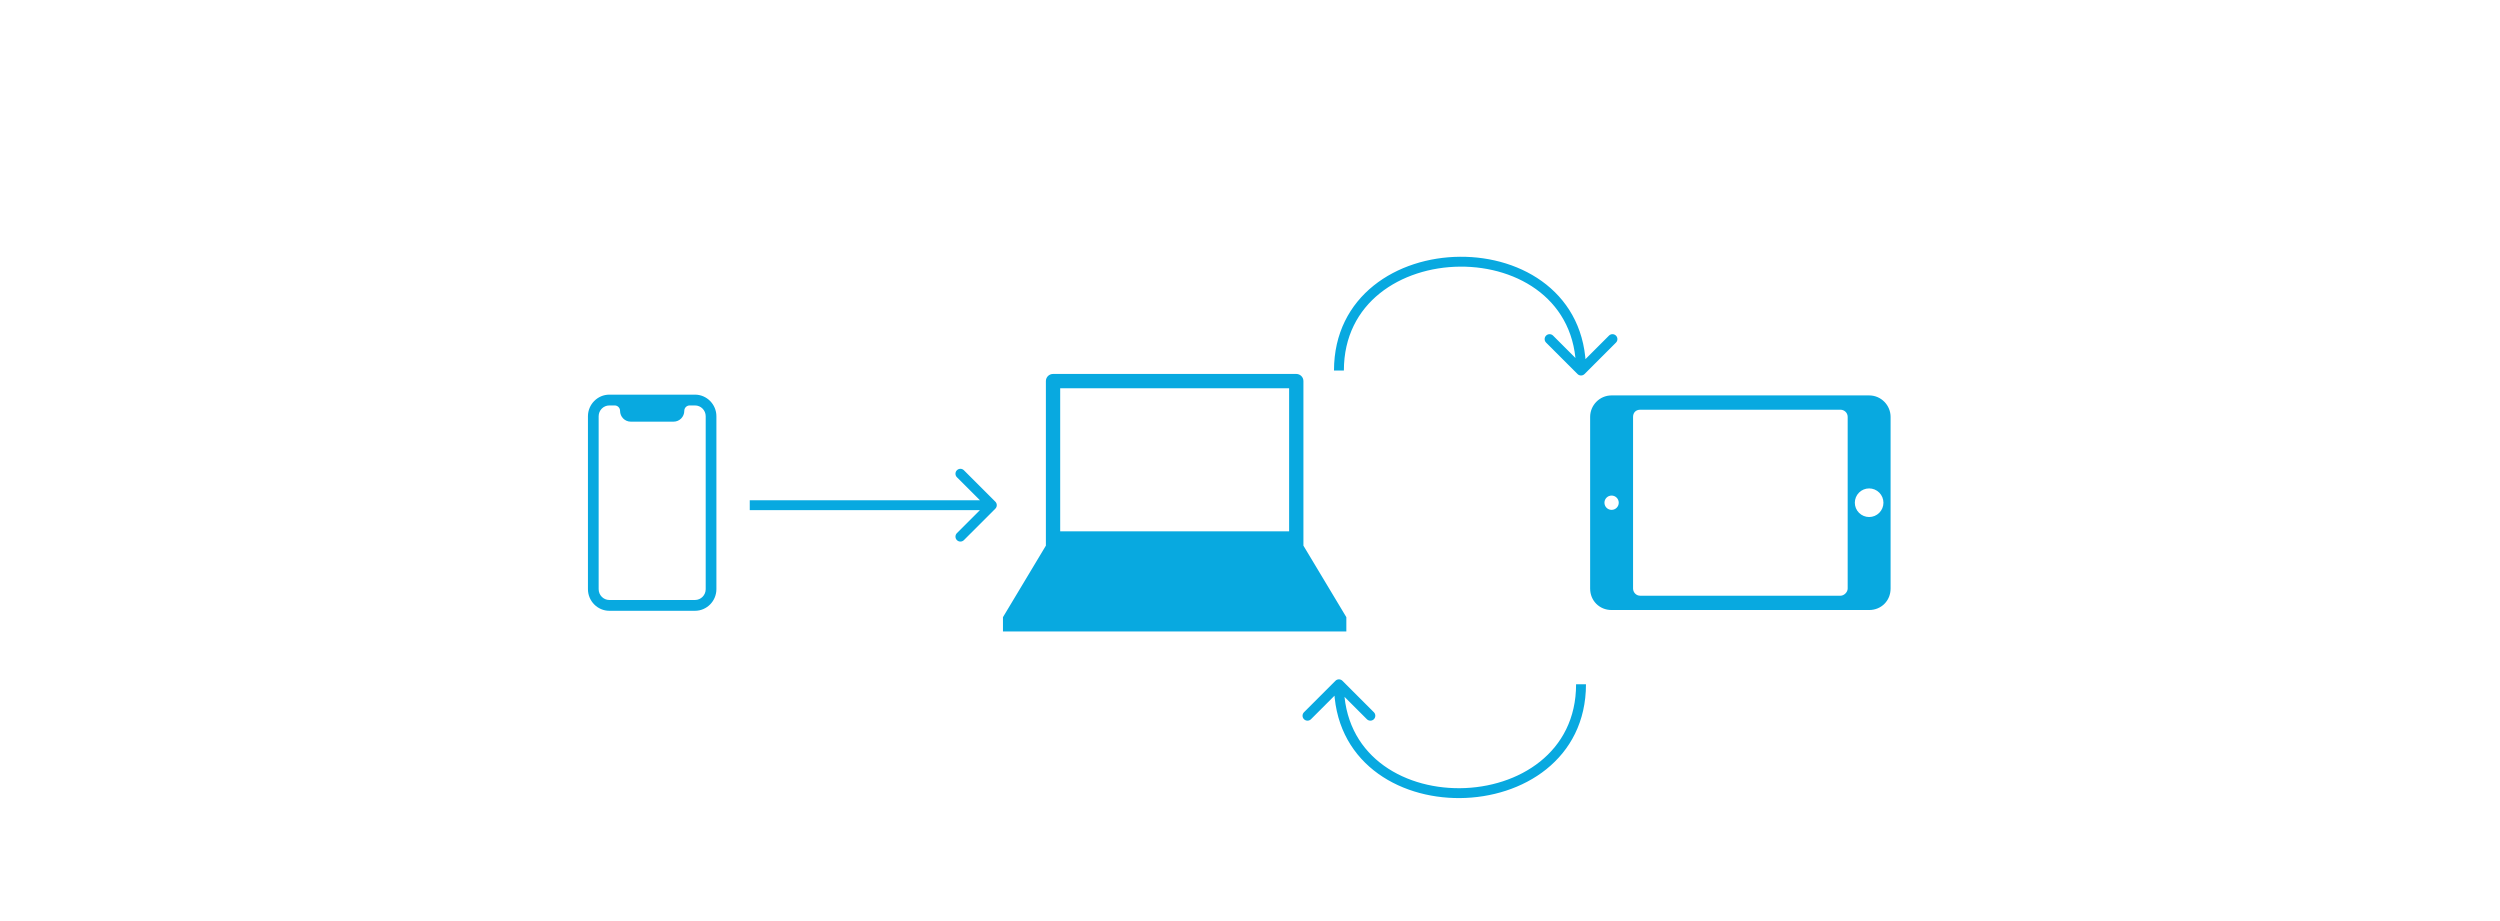 <svg width="1012" height="373" viewBox="0 0 1012 373" fill="none" xmlns="http://www.w3.org/2000/svg">
<path fill-rule="evenodd" clip-rule="evenodd" d="M290 238.5V168.5C290 163.688 286.1 159.75 281.333 159.75H246.667C241.9 159.75 238 163.688 238 168.5V238.5C238 243.312 241.9 247.25 246.667 247.25H281.333C286.1 247.25 290 243.312 290 238.5ZM281.334 242.875H246.667C244.273 242.875 242.334 240.917 242.334 238.5V168.5C242.334 166.083 244.273 164.125 246.667 164.125H248.834C250.03 164.125 251.001 165.105 251.001 166.312C251.001 168.73 252.94 170.688 255.334 170.688H272.667C275.061 170.688 277.001 168.73 277.001 166.312C277.001 165.105 277.971 164.125 279.167 164.125H281.334C283.728 164.125 285.667 166.083 285.667 168.5V238.5C285.667 240.917 283.728 242.875 281.334 242.875Z" fill="#08A9E0"/>
<path fill-rule="evenodd" clip-rule="evenodd" d="M423.375 154.271V220.875L406 249.833H406V249.833V255.625H545V249.833V249.833L527.625 220.875V154.271C527.625 152.664 526.336 151.375 524.729 151.375H426.271C424.675 151.375 423.375 152.664 423.375 154.271ZM521.833 157.167H429.166V215.084H521.833V157.167Z" fill="#08A9E0"/>
<path fill-rule="evenodd" clip-rule="evenodd" d="M652.375 246.938H756.625C761.548 246.938 765.312 243.173 765.312 238.25V168.75C765.312 164.117 761.548 160.062 756.625 160.062H652.375C647.452 160.062 643.688 164.117 643.688 168.75V238.25C643.688 243.173 647.452 246.938 652.375 246.938ZM663.958 241.146H745.042C746.49 241.146 747.938 239.698 747.938 238.25V168.75C747.938 167.013 746.49 165.854 745.042 165.854H663.958C662.221 165.854 661.062 167.013 661.062 168.75V238.25C661.062 239.698 662.221 241.146 663.958 241.146ZM752.53 199.404C753.616 198.318 755.09 197.708 756.626 197.708C758.162 197.708 759.635 198.318 760.721 199.404C761.807 200.49 762.417 201.964 762.417 203.5C762.417 205.036 761.807 206.509 760.721 207.595C759.635 208.681 758.162 209.291 756.626 209.291C755.09 209.291 753.616 208.681 752.53 207.595C751.444 206.509 750.834 205.036 750.834 203.5C750.834 201.964 751.444 200.49 752.53 199.404ZM652.374 200.604C651.606 200.604 650.87 200.91 650.327 201.453C649.784 201.996 649.479 202.732 649.479 203.5C649.479 204.268 649.784 205.005 650.327 205.548C650.87 206.091 651.606 206.396 652.374 206.396C653.142 206.396 653.879 206.091 654.422 205.548C654.965 205.005 655.27 204.268 655.27 203.5C655.27 202.732 654.965 201.996 654.422 201.453C653.879 200.91 653.142 200.604 652.374 200.604Z" fill="#08A9E0"/>
<path d="M402.914 205.914C403.695 205.133 403.695 203.867 402.914 203.086L390.186 190.358C389.405 189.577 388.139 189.577 387.358 190.358C386.577 191.139 386.577 192.405 387.358 193.186L398.672 204.5L387.358 215.814C386.577 216.595 386.577 217.861 387.358 218.642C388.139 219.423 389.405 219.423 390.186 218.642L402.914 205.914ZM303.5 206.5H401.5V202.5H303.5V206.5Z" fill="#08A9E0"/>
<path d="M638.586 151.414C639.367 152.195 640.633 152.195 641.414 151.414L654.142 138.686C654.923 137.905 654.923 136.639 654.142 135.858C653.361 135.077 652.095 135.077 651.314 135.858L640 147.172L628.686 135.858C627.905 135.077 626.639 135.077 625.858 135.858C625.077 136.639 625.077 137.905 625.858 138.686L638.586 151.414ZM544 150C544 136.129 549.832 125.726 558.564 118.724C567.345 111.683 579.138 108.028 591.015 107.937C602.893 107.846 614.674 111.321 623.441 118.306C632.156 125.25 638 135.738 638 150H642C642 134.512 635.594 122.875 625.934 115.178C616.326 107.523 603.607 103.841 590.985 103.937C578.362 104.034 565.655 107.91 556.061 115.604C546.418 123.336 540 134.871 540 150H544Z" fill="#08A9E0"/>
<path d="M543.414 275.586C542.633 274.805 541.367 274.805 540.586 275.586L527.858 288.314C527.077 289.095 527.077 290.361 527.858 291.142C528.639 291.923 529.905 291.923 530.686 291.142L542 279.828L553.314 291.142C554.095 291.923 555.361 291.923 556.142 291.142C556.923 290.361 556.923 289.095 556.142 288.314L543.414 275.586ZM638 277C638 290.871 632.168 301.274 623.436 308.276C614.655 315.317 602.862 318.972 590.985 319.063C579.107 319.154 567.326 315.679 558.559 308.694C549.844 301.75 544 291.262 544 277H540C540 292.488 546.406 304.125 556.066 311.822C565.674 319.477 578.393 323.159 591.015 323.063C603.638 322.966 616.345 319.09 625.939 311.396C635.582 303.664 642 292.129 642 277H638Z" fill="#08A9E0"/>
</svg>
